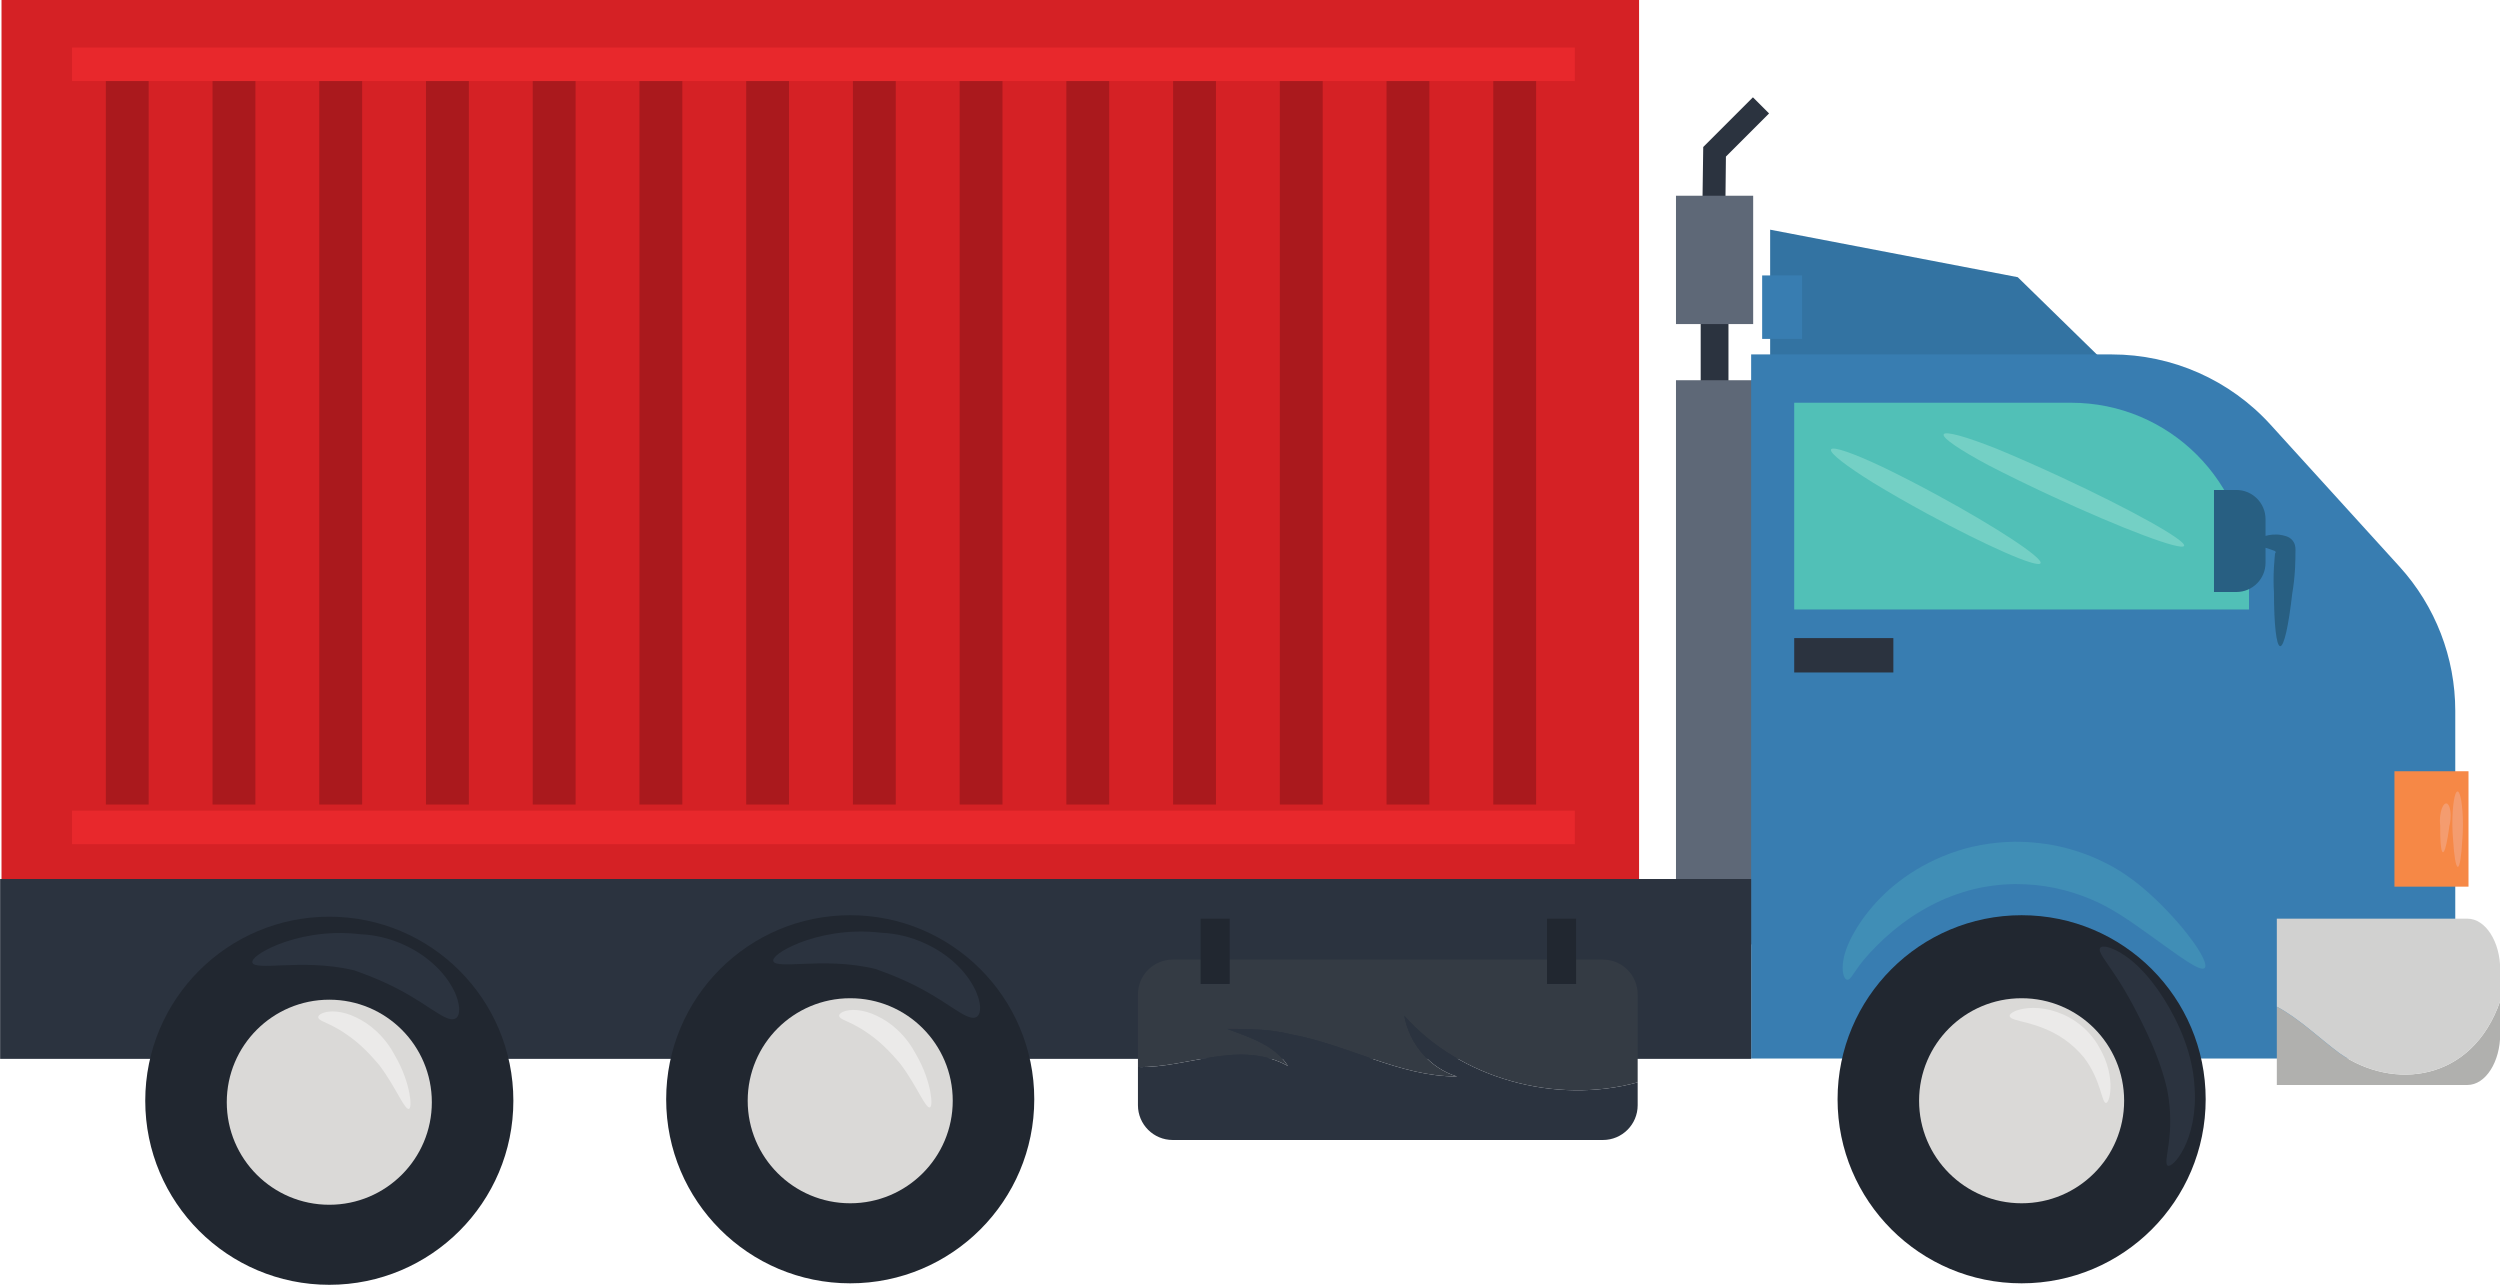 <?xml version="1.0" encoding="UTF-8"?><svg xmlns="http://www.w3.org/2000/svg" xmlns:xlink="http://www.w3.org/1999/xlink" height="281.6" preserveAspectRatio="xMidYMid meet" version="1.0" viewBox="23.7 156.9 547.8 281.6" width="547.8" zoomAndPan="magnify"><g><g><path d="M 24.031 352.176 L 382.852 352.176 L 382.852 156.852 L 24.031 156.852 L 24.031 352.176" fill="#d52125"/></g><g><path d="M 350.906 333.188 L 360.297 333.188 L 360.297 170.992 L 350.906 170.992 L 350.906 333.188" fill="#aa191d"/></g><g><path d="M 327.52 333.188 L 336.91 333.188 L 336.91 170.992 L 327.52 170.992 L 327.52 333.188" fill="#aa191d"/></g><g><path d="M 304.133 333.188 L 313.527 333.188 L 313.527 170.992 L 304.133 170.992 L 304.133 333.188" fill="#aa191d"/></g><g><path d="M 280.746 333.188 L 290.141 333.188 L 290.141 170.992 L 280.746 170.992 L 280.746 333.188" fill="#aa191d"/></g><g><path d="M 257.359 333.188 L 266.754 333.188 L 266.754 170.992 L 257.359 170.992 L 257.359 333.188" fill="#aa191d"/></g><g><path d="M 233.977 333.188 L 243.367 333.188 L 243.367 170.992 L 233.977 170.992 L 233.977 333.188" fill="#aa191d"/></g><g><path d="M 210.59 333.188 L 219.98 333.188 L 219.98 170.992 L 210.59 170.992 L 210.59 333.188" fill="#aa191d"/></g><g><path d="M 187.203 333.188 L 196.594 333.188 L 196.594 170.992 L 187.203 170.992 L 187.203 333.188" fill="#aa191d"/></g><g><path d="M 163.816 333.188 L 173.211 333.188 L 173.211 170.992 L 163.816 170.992 L 163.816 333.188" fill="#aa191d"/></g><g><path d="M 140.43 333.188 L 149.824 333.188 L 149.824 170.992 L 140.43 170.992 L 140.43 333.188" fill="#aa191d"/></g><g><path d="M 117.043 333.188 L 126.438 333.188 L 126.438 170.992 L 117.043 170.992 L 117.043 333.188" fill="#aa191d"/></g><g><path d="M 93.656 333.188 L 103.051 333.188 L 103.051 170.992 L 93.656 170.992 L 93.656 333.188" fill="#aa191d"/></g><g><path d="M 70.273 333.188 L 79.664 333.188 L 79.664 170.992 L 70.273 170.992 L 70.273 333.188" fill="#aa191d"/></g><g><path d="M 46.887 333.188 L 56.277 333.188 L 56.277 170.992 L 46.887 170.992 L 46.887 333.188" fill="#aa191d"/></g><g><path d="M 39.488 341.875 L 368.777 341.875 L 368.777 334.531 L 39.488 334.531 L 39.488 341.875" fill="#e8282c"/></g><g><path d="M 39.488 174.66 L 368.777 174.66 L 368.777 167.32 L 39.488 167.32 L 39.488 174.66" fill="#e8282c"/></g><g><path d="M 399.398 212.289 L 399.398 207.289 C 400.891 207.289 401.734 208.496 401.832 209.309 C 401.688 208.121 401.77 198.348 401.883 191.211 L 411.336 181.758 L 407.801 178.223 L 396.914 189.109 L 396.898 190.121 C 396.562 210.48 396.664 210.578 397.609 211.539 L 398.344 212.285 L 399.398 212.289" fill="#2b333f"/></g><g><path d="M 411.574 235.562 L 484.176 235.562 L 465.828 217.637 L 411.574 207.227 L 411.574 235.562" fill="#3373a2"/></g><g><path d="M 396.355 274.117 L 402.441 274.117 L 402.441 227.367 L 396.355 227.367 L 396.355 274.117" fill="#2b333f"/></g><g><path d="M 390.941 363.848 L 407.855 363.848 L 407.855 240.215 L 390.941 240.215 L 390.941 363.848" fill="#5e6877"/></g><g><path d="M 390.941 227.91 L 407.855 227.91 L 407.855 199.789 L 390.941 199.789 L 390.941 227.91" fill="#5e6877"/></g><g><path d="M 521.223 249.961 L 549.484 281.062 C 557.344 289.715 561.699 300.984 561.699 312.676 L 561.699 388.848 L 407.41 388.848 L 407.41 234.562 L 486.43 234.562 C 499.68 234.562 512.316 240.152 521.223 249.961" fill="#387db1"/></g><g><path d="M 571.551 376.215 L 571.551 383.406 C 571.551 389.609 568.328 394.641 564.355 394.641 L 522.598 394.641 L 522.598 377.48 C 527.422 380.051 531.93 384.422 536.32 387.688 C 548.035 395.879 565.391 394.051 571.551 376.215" fill="#b0b0ae"/></g><g><path d="M 564.355 358.199 C 568.328 358.199 571.551 363.23 571.551 369.438 L 571.551 376.215 C 565.391 394.051 548.035 395.879 536.32 387.688 C 531.93 384.422 527.422 380.051 522.598 377.48 L 522.598 358.199 L 564.355 358.199" fill="#d1d1d0"/></g><g><path d="M 416.848 290.449 L 516.504 290.449 L 516.504 284.129 C 516.504 262.602 499.055 245.148 477.523 245.148 L 416.848 245.148 L 416.848 290.449" fill="#51c0b7"/></g><g><path d="M 548.371 351.184 L 564.598 351.184 L 564.598 325.895 L 548.371 325.895 L 548.371 351.184" fill="#f68846"/></g><g><path d="M 449.598 252.074 C 449.238 252.852 453.191 255.516 459.367 258.82 C 463.402 260.906 468.133 263.227 473.227 265.586 C 488.734 272.777 501.738 277.668 502.277 276.508 C 502.816 275.348 490.684 268.574 475.18 261.383 C 470.086 259.02 465.262 256.906 461.059 255.172 C 454.547 252.594 449.961 251.293 449.598 252.074" fill="#74d0c5"/></g><g><path d="M 424.914 255.379 C 424.504 256.133 428.281 259.039 434.234 262.73 C 437.629 264.797 441.621 267.094 445.938 269.438 C 459.07 276.574 470.215 281.449 470.824 280.324 C 471.438 279.199 461.285 272.5 448.152 265.363 C 443.836 263.02 439.734 260.922 436.152 259.199 C 429.816 256.211 425.324 254.621 424.914 255.379" fill="#74d0c5"/></g><g><path d="M 513.727 264.262 C 517.262 264.262 520.125 267.129 520.125 270.664 L 520.125 274.324 C 520.559 274.195 521.062 274.098 521.633 274.051 C 521.922 274.023 522.23 274.02 522.551 274.023 L 522.797 274.035 C 522.887 274.039 522.938 274.035 523.082 274.059 C 523.34 274.098 523.602 274.129 523.867 274.188 C 524.398 274.297 524.945 274.453 525.398 274.75 C 525.855 275.035 526.25 275.508 526.461 276.035 C 526.68 276.551 526.715 277.199 526.68 277.883 L 526.672 278.383 L 526.672 278.648 C 526.672 278.824 526.668 279.004 526.668 279.184 C 526.656 279.906 526.633 280.656 526.594 281.418 C 526.48 283.43 526.266 285.305 525.98 286.918 C 525.199 293.879 524.191 298.539 523.336 298.492 C 522.477 298.445 521.984 293.703 521.969 286.699 C 521.863 285.062 521.852 283.176 521.965 281.164 C 522.008 280.402 522.062 279.656 522.133 278.938 C 522.152 278.758 522.172 278.578 522.188 278.402 L 522.219 278.141 L 522.234 278.117 L 522.316 278.031 C 522.379 277.941 522.355 277.852 522.293 277.754 L 522.234 277.676 L 522.109 277.613 L 521.945 277.547 C 521.723 277.469 521.512 277.387 521.305 277.312 C 520.883 277.164 520.488 277.035 520.125 276.918 L 520.125 280.223 C 520.125 283.758 517.262 286.621 513.727 286.621 L 508.828 286.621 L 508.828 264.262 L 513.727 264.262" fill="#285f82"/></g><g><path d="M 23.73 388.918 L 407.41 388.918 L 407.41 349.508 L 23.73 349.508 L 23.73 388.918" fill="#2b333f"/></g><g><path d="M 280.664 367.168 L 374.934 367.168 C 379.137 367.168 382.547 370.578 382.547 374.785 L 382.547 394.066 C 364.641 398.977 343.707 393.309 331.395 379.461 C 332.555 385.836 337.191 391.047 342.984 392.785 C 330.238 392.785 319.227 385.836 306.48 383.516 C 301.848 382.355 297.211 382.355 292.574 382.355 C 297.211 384.098 303.004 385.836 305.902 390.469 C 295.285 384.633 284.188 390.941 273.047 390.707 L 273.047 374.785 C 273.047 370.578 276.457 367.168 280.664 367.168" fill="#343b44"/></g><g><path d="M 305.902 390.469 C 303.004 385.836 297.211 384.098 292.574 382.355 C 297.211 382.355 301.848 382.355 306.48 383.516 C 319.227 385.836 330.238 392.785 342.984 392.785 C 337.191 391.047 332.555 385.836 331.395 379.461 C 343.707 393.309 364.641 398.977 382.547 394.066 L 382.547 399.078 C 382.547 403.285 379.137 406.695 374.934 406.695 L 280.664 406.695 C 276.457 406.695 273.047 403.285 273.047 399.078 L 273.047 390.707 C 284.188 390.941 295.285 384.633 305.902 390.469" fill="#2b333f"/></g><g><path d="M 362.684 372.508 L 369.059 372.508 L 369.059 358.199 L 362.684 358.199 L 362.684 372.508" fill="#212730"/></g><g><path d="M 286.781 372.508 L 293.156 372.508 L 293.156 358.199 L 286.781 358.199 L 286.781 372.508" fill="#212730"/></g><g><path d="M 426.348 397.773 C 426.348 420.047 444.402 438.102 466.676 438.102 C 488.949 438.102 507.008 420.047 507.008 397.773 C 507.008 375.5 488.949 357.441 466.676 357.441 C 444.402 357.441 426.348 375.5 426.348 397.773" fill="#212730"/></g><g><path d="M 444.211 398.098 C 444.211 410.504 454.27 420.562 466.676 420.562 C 479.086 420.562 489.141 410.504 489.141 398.098 C 489.141 385.688 479.086 375.633 466.676 375.633 C 454.27 375.633 444.211 385.688 444.211 398.098" fill="#dad9d7"/></g><g><path d="M 485.148 398.582 C 485.551 398.605 486.105 397.422 486.156 395.199 C 486.203 393.012 485.676 389.746 483.684 386.395 C 482.621 384.414 480.863 382.32 478.52 380.723 C 476.742 379.5 474.836 378.699 473.051 378.246 C 471.266 377.789 469.602 377.688 468.23 377.789 C 465.461 378.016 463.957 378.953 464.062 379.551 C 464.168 380.207 465.734 380.473 467.973 381.055 C 470.203 381.645 473.156 382.652 475.902 384.547 C 477.703 385.777 479.18 387.215 480.336 388.621 C 482.246 391.113 483.227 393.68 483.824 395.523 C 484.426 397.379 484.695 398.562 485.148 398.582" fill="#ebeae9"/></g><g><path d="M 498.688 412.312 C 499.207 412.629 500.773 411.406 502.289 408.41 C 503.789 405.445 505.023 400.641 504.555 394.91 C 504.355 391.035 503.262 386.629 501.375 382.367 C 499.934 379.109 498.27 376.258 496.516 373.746 C 494.75 371.238 492.855 369.141 491.039 367.613 C 489.234 366.074 487.523 365.117 486.254 364.656 C 485.617 364.426 485.086 364.316 484.684 364.32 C 484.281 364.316 484.016 364.414 483.883 364.617 C 483.348 365.461 485.152 367.484 487.391 370.91 C 488.527 372.625 489.777 374.711 491.074 377.129 C 492.359 379.543 493.746 382.301 495.008 385.16 C 496.672 388.938 497.871 392.527 498.578 395.703 C 499.512 400.402 499.301 404.48 498.922 407.344 C 498.547 410.219 498.102 411.977 498.688 412.312" fill="#2b333f"/></g><g><path d="M 428.484 371.586 C 428.926 371.605 429.34 371.047 429.922 370.172 C 430.52 369.297 431.309 368.105 432.535 366.699 C 433.145 365.996 433.848 365.223 434.68 364.402 C 435.086 363.992 435.496 363.559 435.957 363.141 C 436.406 362.711 436.863 362.27 437.367 361.84 C 439.344 360.098 441.664 358.277 444.398 356.66 C 447.195 354.965 450.391 353.457 453.895 352.379 C 457.395 351.273 461.195 350.684 465.164 350.613 C 468.184 350.605 471.141 350.895 473.941 351.469 C 476.742 352.059 479.391 352.898 481.82 353.922 C 484.258 354.941 486.438 356.164 488.516 357.488 C 490.578 358.805 492.512 360.188 494.289 361.457 C 497.84 363.996 500.711 366.117 502.824 367.484 C 504.938 368.852 506.309 369.457 506.781 369.02 C 507.246 368.59 506.77 367.148 505.402 364.957 C 504.031 362.77 501.762 359.832 498.598 356.516 C 497.02 354.867 495.223 353.094 493.074 351.301 C 490.941 349.52 488.395 347.703 485.5 346.215 C 482.613 344.711 479.406 343.477 475.965 342.613 C 472.52 341.766 468.844 341.324 465.07 341.344 C 460.113 341.418 455.285 342.309 451.016 343.906 C 446.73 345.473 442.965 347.637 439.832 350.043 C 436.781 352.367 434.363 354.945 432.496 357.402 C 432.02 358.012 431.598 358.629 431.199 359.23 C 430.789 359.82 430.441 360.426 430.105 361 C 429.43 362.137 428.887 363.27 428.465 364.336 C 427.605 366.469 427.363 368.383 427.496 369.652 C 427.641 370.941 428.07 371.57 428.484 371.586" fill="#408eb6"/></g><g><path d="M 562.254 346.84 C 562.684 346.848 563.051 344.496 563.238 340.988 C 563.332 339.945 563.383 338.727 563.379 337.434 C 563.363 333.488 562.832 330.305 562.191 330.32 C 561.551 330.34 561.047 333.527 561.062 337.449 C 561.066 338.734 561.125 339.945 561.227 340.984 C 561.441 344.473 561.824 346.828 562.254 346.84" fill="#f49c6f"/></g><g><path d="M 558.996 343.645 C 559.316 343.668 559.695 342.387 560.051 340.293 C 560.141 339.773 560.227 339.199 560.309 338.582 L 560.371 338.113 L 560.402 337.875 L 560.422 337.809 L 560.488 337.527 C 560.574 337.145 560.637 336.719 560.668 336.27 C 560.793 334.473 560.375 332.98 559.734 332.938 C 559.098 332.895 558.48 334.312 558.355 336.109 C 558.324 336.559 558.328 336.988 558.359 337.383 L 558.387 337.668 L 558.398 337.738 L 558.395 337.977 L 558.395 338.449 C 558.391 339.07 558.398 339.652 558.414 340.184 C 558.48 342.301 558.68 343.625 558.996 343.645" fill="#f49c6f"/></g><g><path d="M 169.672 397.773 C 169.672 420.047 187.727 438.102 210 438.102 C 232.273 438.102 250.328 420.047 250.328 397.773 C 250.328 375.5 232.273 357.441 210 357.441 C 187.727 357.441 169.672 375.5 169.672 397.773" fill="#212730"/></g><g><path d="M 187.535 398.098 C 187.535 410.504 197.594 420.562 210 420.562 C 222.406 420.562 232.465 410.504 232.465 398.098 C 232.465 385.688 222.406 375.633 210 375.633 C 197.594 375.633 187.535 385.688 187.535 398.098" fill="#dad9d7"/></g><g><path d="M 227.441 399.559 C 227.84 399.445 227.934 398.188 227.543 396.09 C 227.133 394 226.242 391.043 224.352 387.812 C 223.438 386.09 222.109 384.18 220.27 382.496 C 218.891 381.199 217.34 380.203 215.848 379.496 C 214.371 378.77 212.879 378.367 211.594 378.242 C 210.309 378.113 209.238 378.281 208.551 378.559 C 207.855 378.836 207.535 379.195 207.57 379.504 C 207.664 380.16 208.996 380.496 210.754 381.41 C 211.641 381.867 212.664 382.441 213.754 383.219 C 214.848 383.973 216.004 384.848 217.129 385.902 C 218.621 387.266 219.895 388.727 221.004 390.031 C 222.969 392.648 224.316 395.152 225.332 396.898 C 226.336 398.656 227.016 399.684 227.441 399.559" fill="#ebeae9"/></g><g><path d="M 193.152 367.523 C 193.438 368.363 195.895 368.273 199.867 368.094 C 203.828 367.949 209.418 367.75 215.504 369.211 C 217.73 370.012 220.168 370.918 222.684 372.117 C 226.523 373.902 229.723 375.949 232.172 377.582 C 234.652 379.172 236.469 380.371 237.637 379.754 C 238.199 379.449 238.48 378.723 238.461 377.594 C 238.445 377.031 238.316 376.398 238.125 375.664 C 238.02 375.309 237.879 374.938 237.723 374.547 C 237.57 374.148 237.391 373.742 237.164 373.336 C 236.316 371.68 234.992 369.859 233.207 368.172 C 231.426 366.48 229.184 364.926 226.633 363.73 C 223.297 362.137 219.816 361.414 216.898 361.293 C 213.035 360.824 209.504 361 206.473 361.473 C 203.438 361.953 200.887 362.699 198.871 363.492 C 194.832 365.102 192.883 366.738 193.152 367.523" fill="#2b333f"/></g><g><path d="M 55.527 398.098 C 55.527 420.371 73.582 438.426 95.855 438.426 C 118.133 438.426 136.188 420.371 136.188 398.098 C 136.188 375.824 118.133 357.766 95.855 357.766 C 73.582 357.766 55.527 375.824 55.527 398.098" fill="#212730"/></g><g><path d="M 73.391 398.422 C 73.391 410.828 83.449 420.887 95.855 420.887 C 108.266 420.887 118.324 410.828 118.324 398.422 C 118.324 386.016 108.266 375.953 95.855 375.953 C 83.449 375.953 73.391 386.016 73.391 398.422" fill="#dad9d7"/></g><g><path d="M 113.297 399.883 C 113.699 399.77 113.793 398.512 113.398 396.41 C 112.988 394.324 112.098 391.367 110.211 388.137 C 109.297 386.414 107.965 384.504 106.129 382.82 C 104.746 381.523 103.195 380.527 101.703 379.82 C 100.23 379.094 98.734 378.691 97.453 378.566 C 96.164 378.438 95.098 378.605 94.406 378.883 C 93.711 379.16 93.395 379.52 93.426 379.828 C 93.52 380.484 94.855 380.82 96.609 381.734 C 97.496 382.191 98.523 382.766 99.613 383.543 C 100.707 384.297 101.863 385.172 102.984 386.227 C 104.477 387.59 105.754 389.055 106.859 390.355 C 108.828 392.973 110.172 395.477 111.188 397.223 C 112.191 398.98 112.871 400.008 113.297 399.883" fill="#ebeae9"/></g><g><path d="M 79.012 367.848 C 79.293 368.688 81.75 368.598 85.727 368.418 C 89.684 368.273 95.273 368.074 101.359 369.535 C 103.59 370.336 106.027 371.242 108.543 372.441 C 112.383 374.227 115.578 376.273 118.031 377.906 C 120.512 379.496 122.324 380.695 123.496 380.078 C 124.059 379.773 124.34 379.047 124.32 377.918 C 124.301 377.355 124.176 376.723 123.984 375.988 C 123.875 375.633 123.734 375.262 123.582 374.867 C 123.43 374.473 123.246 374.066 123.023 373.66 C 122.176 372.004 120.852 370.184 119.062 368.496 C 117.281 366.805 115.039 365.25 112.488 364.055 C 109.152 362.461 105.676 361.738 102.754 361.617 C 98.895 361.148 95.359 361.324 92.328 361.797 C 89.293 362.277 86.746 363.027 84.727 363.816 C 80.691 365.43 78.738 367.062 79.012 367.848" fill="#2b333f"/></g><g><path d="M 416.848 304.254 L 438.574 304.254 L 438.574 296.719 L 416.848 296.719 L 416.848 304.254" fill="#2b333f"/></g><g><path d="M 409.824 231.16 L 418.574 231.16 L 418.574 217.254 L 409.824 217.254 L 409.824 231.16" fill="#387db1"/></g></g></svg>